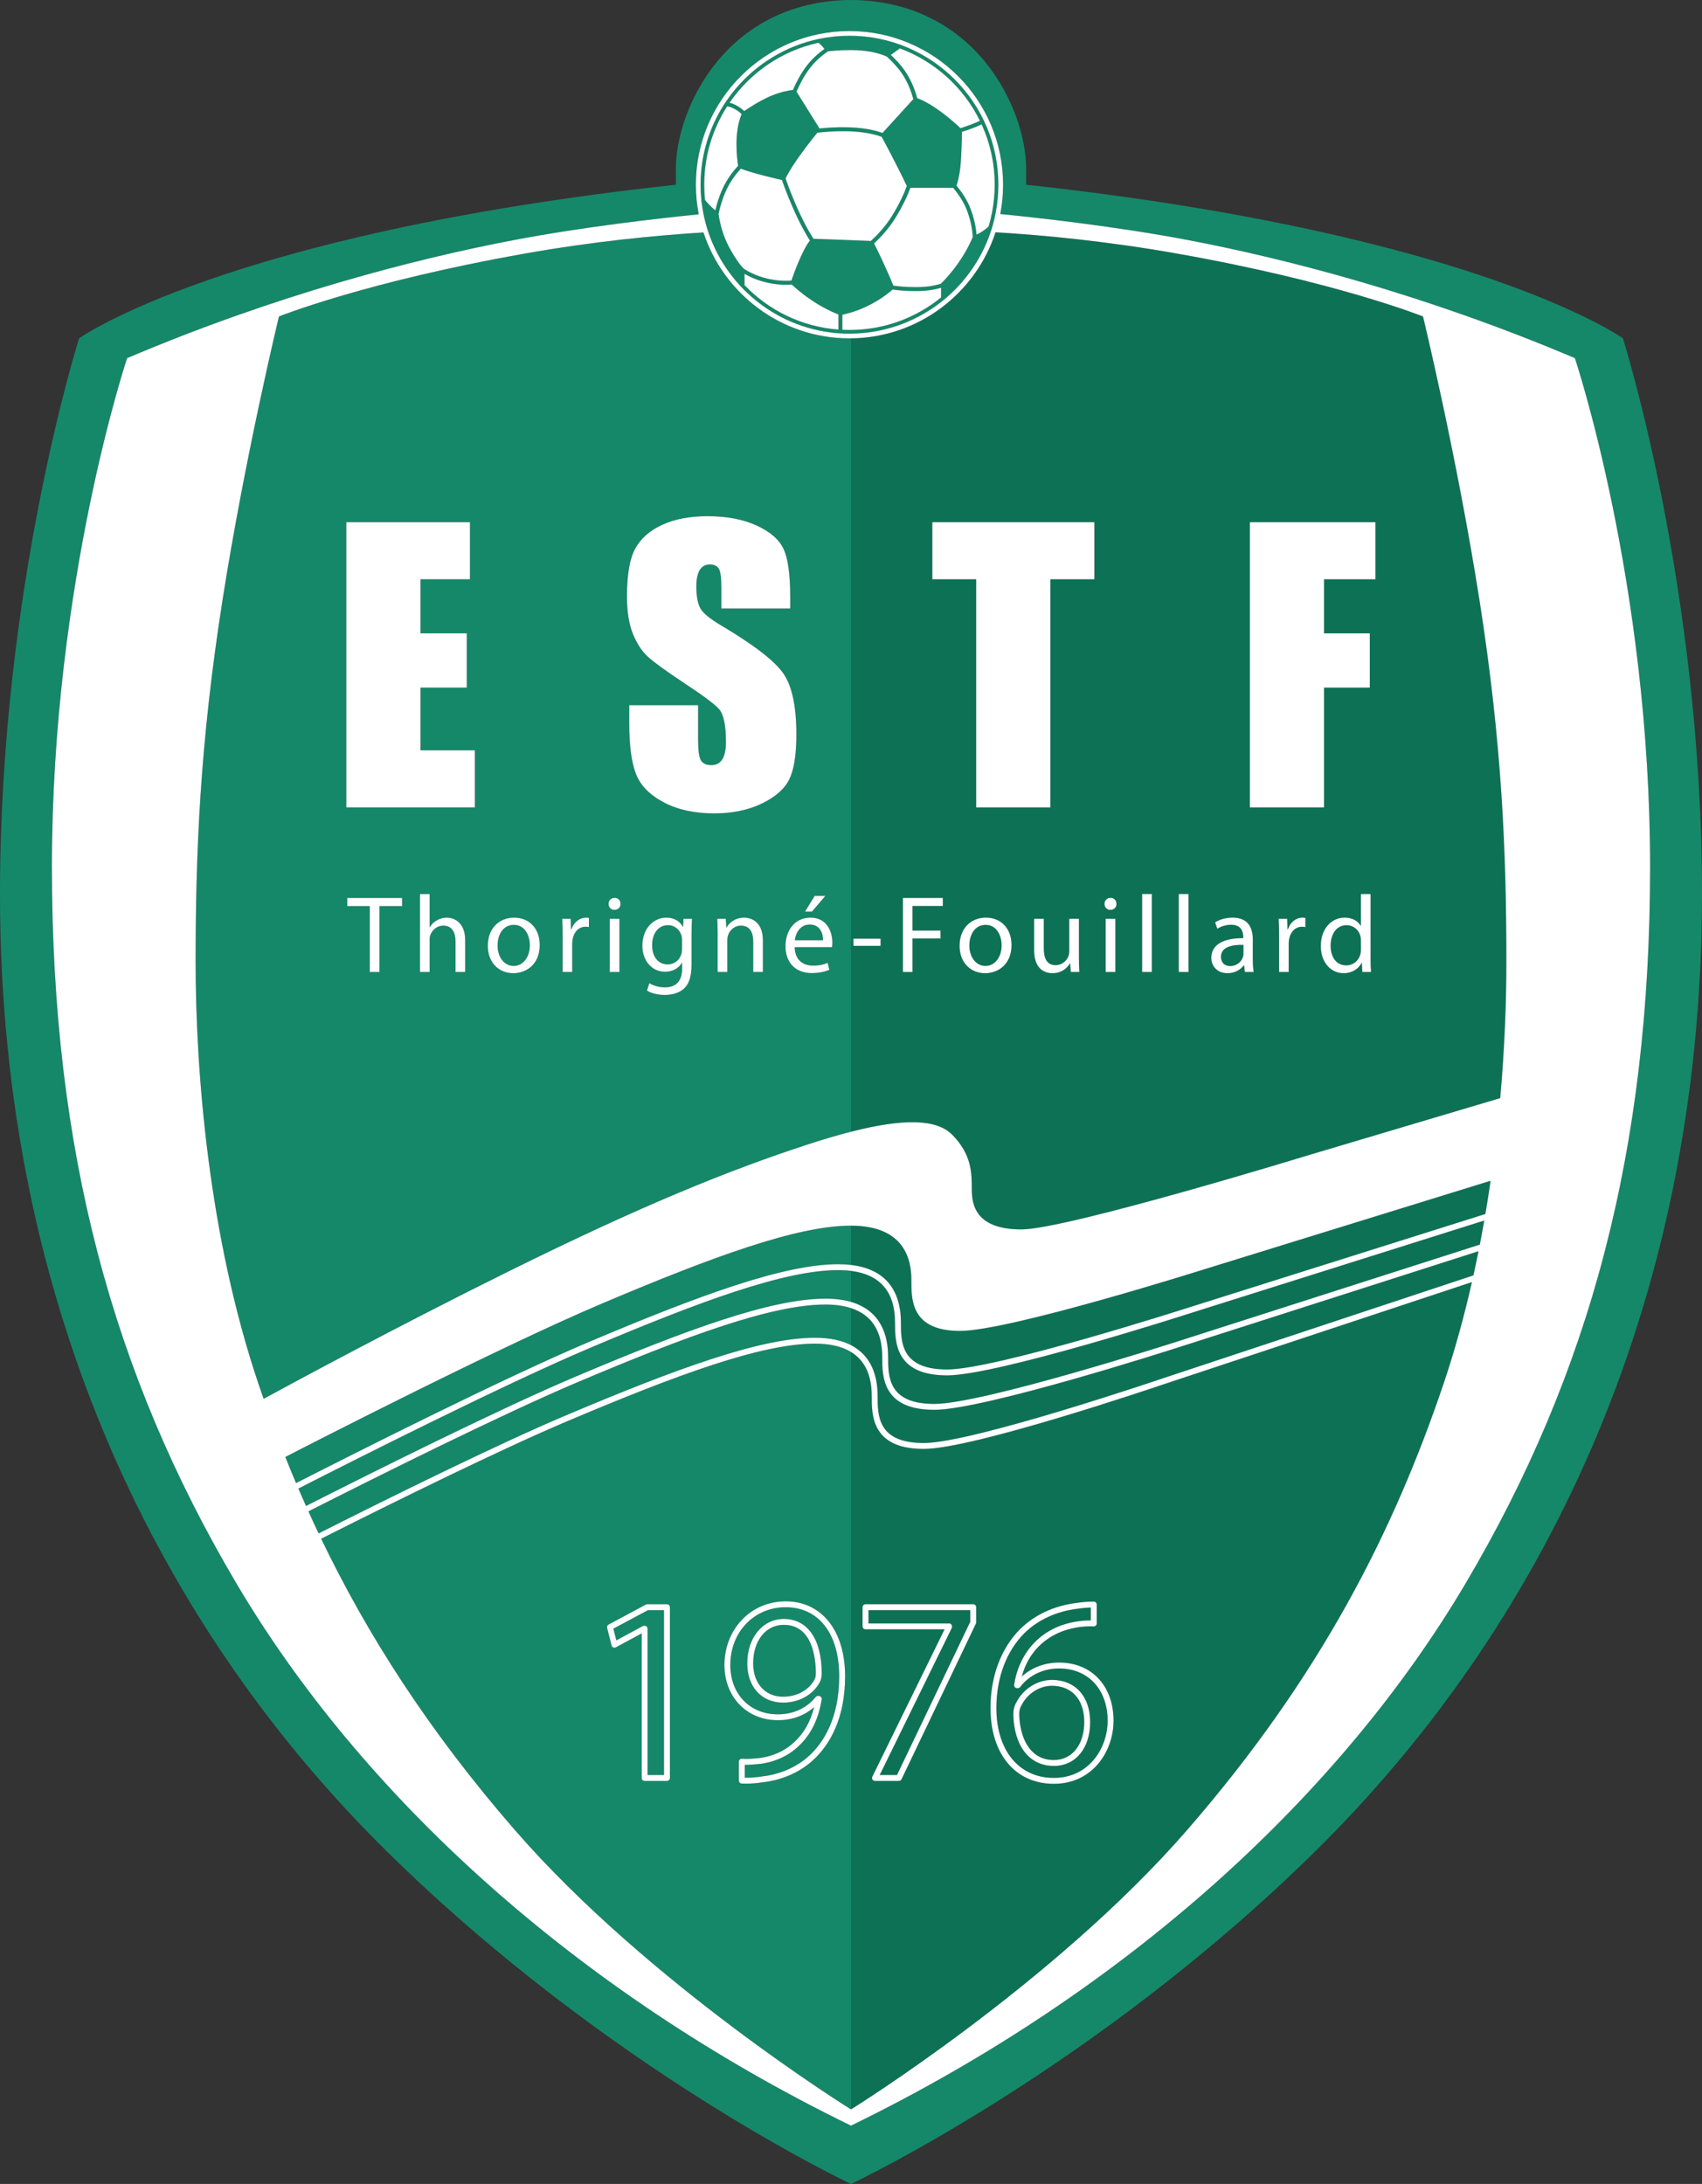 <?xml version="1.0" encoding="utf-8"?>
<!-- Generator: Adobe Illustrator 27.6.1, SVG Export Plug-In . SVG Version: 6.00 Build 0)  -->
<svg version="1.1" baseProfile="tiny" id="Layer_2" xmlns="http://www.w3.org/2000/svg" xmlns:xlink="http://www.w3.org/1999/xlink"
	 x="0px" y="0px" viewBox="0 0 1230.638 1578.623" overflow="visible" xml:space="preserve">
<rect x="0" y="0" width="1230.638" height="1578.623" fill="#333333" stroke="none"/>
<g>
	<g>
		<path fill="#0D7255" d="M684.889,994.156c-16.504,0-27.289-4.491-32.973-13.731     c-4.767-7.75-4.766-17.356-4.766-24.37v-0.154c0-22.084-10.701-34.586-31.831-37.273     v22.449c21.692,6.321,26.828,24.217,26.828,39.718v0.154     c0,6.869-0.001,15.417,4.136,22.143c4.845,7.878,14.445,11.707,29.351,11.707     c35.005,0,173.428-44.388,174.821-44.836l219.535-70.315     c1.13-5.817,2.201-11.624,3.213-17.413l-212.204,66.885     C855.294,950.955,720.558,994.156,684.889,994.156z"/>
		<path fill="#0D7255" d="M882.815,691.627c0,4.524,3.016,6.668,6.588,6.668     c5.001,0,8.176-3.175,9.287-6.43c0.238-0.714,0.396-1.508,0.396-2.223v-6.667     C891.466,682.816,882.815,684.166,882.815,691.627z"/>
		<path fill="#0D7255" d="M627.943,1173.456h58.271c1.174,0,2.126,0.952,2.126,2.126v0.379     c0,0.324-0.074,0.645-0.217,0.937l-52.059,106.146h12.533L701.561,1172.25v-8.407     h-73.617V1173.456z"/>
		<path fill="#0D7255" d="M765.787,1206.007c-11.434,0-21.684,4.884-28.122,13.4     c-0.402,0.531-1.03,0.844-1.696,0.844h-0.57c-0.615,0-1.2-0.267-1.604-0.73     c-0.403-0.465-0.586-1.081-0.501-1.69c2.652-18.923,15.783-40.859,44.68-45.675     c3.671-0.588,7.422-0.897,10.758-0.854v-9.326     c-3.188,0.093-6.443,0.393-9.705,0.895c-15.23,1.858-28.466,7.958-38.339,17.648     c-13.058,13.057-20.256,32.286-20.256,54.131c0,30.667,16.312,50.483,41.558,50.483     c25.266,0,38.898-21.313,38.898-41.367     C800.887,1221.181,786.781,1206.007,765.787,1206.007z M761.988,1276.469     c-17.632,0-28.854-14.336-29.285-37.412c0-3.216,0.728-6.055,2.163-8.477     c5.084-9.898,15.2-16.29,25.792-16.29c16.752,0,27.576,11.942,27.576,30.425     C788.234,1263.708,777.687,1276.469,761.988,1276.469z"/>
		<path fill="#0D7255" d="M694.128,962.028c-35.745,0-35.149-22.979-35.149-37.021     s-4.596-39.064-43.659-39.064V914.346c29.536,3.497,36.083,24.054,36.083,41.555     v0.154c0,6.868,0,15.417,4.136,22.143c4.845,7.878,14.445,11.707,29.351,11.707     c35.005,0,173.428-44.388,174.822-44.836l214.306-67.548     c1.368-8.057,2.625-16.075,3.778-24.032l-207.412,64.114     C870.383,917.602,729.872,962.028,694.128,962.028z"/>
		<path fill="#0D7255" d="M668.048,1047.309c-16.505,0-27.29-4.491-32.973-13.731     c-4.768-7.75-4.767-17.356-4.767-24.37v-0.154c0-15.133-5.03-25.76-14.99-31.821     v547.52c0,0,146.553-90.894,243.064-201.958     c96.511-111.064,149.362-216,185.362-322.468     c8.143-24.082,14.923-48.817,20.547-73.593l-222.516,73.739     C836.171,1002.379,703.734,1047.309,668.048,1047.309z M705.813,1172.732     c0,0.317-0.071,0.631-0.208,0.917l-53.749,112.437     c-0.354,0.738-1.099,1.209-1.918,1.209h-17.283c-0.734,0-1.416-0.379-1.804-1.001     c-0.389-0.623-0.429-1.402-0.105-2.062l52.244-106.524h-57.172     c-1.174,0-2.126-0.952-2.126-2.126v-13.865c0-1.174,0.952-2.126,2.126-2.126     h77.869c1.174,0,2.126,0.952,2.126,2.126V1172.732z M761.988,1289.384     c-27.828,0-45.81-21.485-45.81-54.735c0-22.98,7.641-43.277,21.516-57.151     c10.562-10.366,24.648-16.876,40.75-18.84c4.139-0.638,8.337-0.966,12.412-0.966     c1.174,0,2.126,0.952,2.126,2.126v13.675c0,0.584-0.24,1.143-0.665,1.544     c-0.424,0.402-0.995,0.612-1.578,0.579c-3.586-0.203-7.873,0.062-12.081,0.736     c-20.339,3.39-34.839,16.467-39.843,35.504     c7.094-6.483,16.607-10.101,26.972-10.101c23.537,0,39.352,16.883,39.352,42.01     C805.139,1265.88,790.016,1289.384,761.988,1289.384z"/>
		<path fill="#0D7255" d="M675.634,1019.05c-16.504,0-27.289-4.491-32.973-13.731     c-4.767-7.75-4.766-17.356-4.766-24.37v-0.154c0-18.585-7.583-30.379-22.576-35.254     v26.794c15.336,7.906,19.241,23.218,19.241,36.719v0.154     c0,6.868-0.001,15.417,4.136,22.143c4.846,7.878,14.446,11.707,29.352,11.707     c34.985,0,171.004-46.15,172.374-46.616l224.953-74.547     c1.288-5.83,2.514-11.66,3.677-17.482l-217.297,69.598     C846.039,975.849,711.303,1019.05,675.634,1019.05z"/>
		<path fill="#0D7255" d="M760.658,1218.542c-9.033,0-17.684,5.509-22.037,14.034     c-0.022,0.043-0.045,0.085-0.07,0.126c-1.059,1.767-1.596,3.892-1.596,6.314     c0.3,16.029,7.034,33.2,25.033,33.2c13.155,0,21.994-11.052,21.994-27.502     C783.983,1228.571,775.045,1218.542,760.658,1218.542z"/>
		<path fill="#0D7255" d="M973.613,668.767c-7.223,0-11.509,6.35-11.509,14.844     c0,7.779,3.81,14.208,11.351,14.208c4.684,0,8.97-3.096,10.239-8.334     c0.238-0.953,0.317-1.905,0.317-3.016v-6.667c0-0.874-0.079-2.064-0.317-2.937     C982.663,672.418,978.853,668.767,973.613,668.767z"/>
		<path fill="#0D7255" d="M712.728,668.529c-8.256,0-11.827,7.62-11.827,14.922     c0,8.414,4.842,14.764,11.668,14.764c6.668,0,11.668-6.271,11.668-14.923     C724.236,676.784,720.983,668.529,712.728,668.529z"/>
		<path fill="#0D7255" d="M1069.787,434.028c-16.34-104.17-40.851-205.277-40.851-205.277     s-62.298-25.021-177.702-45.447c-50.552-8.947-96.138-13.322-131.41-15.413     c-14.399,44.132-55.739,76.195-104.504,76.674v573.497     c38.411-9.821,62.012-9.206,73.277,2.263     c14.042,14.298,14.042,27.574,14.042,39.319s3.234,29.021,35.915,29.021     S948.255,834.368,948.255,834.368l136.493-40.605     c3.226-36.298,4.444-69.876,4.444-98.288     C1089.192,616.325,1086.128,538.198,1069.787,434.028z M636.691,683.689h-19.606v-5.159     h19.606V683.689z M681.693,654.876h-21.907V672.656h20.241v5.715h-20.241v24.21h-6.906     V649.082h28.813V654.876z M712.251,703.454c-10.398,0-18.415-7.62-18.415-19.765     c0-12.859,8.414-20.399,19.05-20.399c11.033,0,18.495,8.017,18.495,19.765     C731.381,697.263,721.538,703.454,712.251,703.454z M774.24,702.581l-0.397-6.271     h-0.158c-1.826,3.096-5.874,7.144-12.7,7.144     c-6.033,0-13.256-3.333-13.256-16.828v-22.463h6.984v21.272     c0,7.303,2.223,12.224,8.573,12.224c4.683,0,7.938-3.254,9.207-6.35     c0.397-1.032,0.636-2.302,0.636-3.572v-23.575h6.984v27.94     c0,3.969,0.08,7.461,0.318,10.478H774.24z M791.286,418.715h-31.834v164.902h-53.609     V418.715H674.135v-41.257h117.15V418.715z M806.462,702.581h-6.984v-38.418h6.984     V702.581z M802.811,657.654c-2.46,0-4.207-1.905-4.207-4.287     c0-2.46,1.826-4.366,4.366-4.366c2.619,0,4.286,1.905,4.286,4.366     C807.335,655.749,805.589,657.654,802.811,657.654z M832.813,702.581h-6.984v-56.357     h6.984V702.581z M859.321,702.581h-6.984v-56.357h6.984V702.581z M900.118,702.581     l-0.556-4.842h-0.238c-2.143,3.016-6.271,5.715-11.748,5.715     c-7.778,0-11.747-5.477-11.747-11.033c0-9.287,8.255-14.367,23.099-14.288v-0.794     c0-3.175-0.873-8.89-8.731-8.89c-3.572,0-7.303,1.111-10.002,2.857     l-1.587-4.604c3.175-2.064,7.778-3.413,12.62-3.413     c11.748,0,14.605,8.017,14.605,15.716v14.367c0,3.333,0.159,6.588,0.635,9.208     H900.118z M943.851,670.116c-0.715-0.159-1.429-0.238-2.382-0.238     c-4.921,0-8.414,3.731-9.366,8.97c-0.158,0.953-0.317,2.063-0.317,3.254v20.479     h-6.905v-26.432c0-4.524-0.08-8.414-0.318-11.986h6.112l0.238,7.541h0.317     c1.746-5.159,5.953-8.414,10.637-8.414c0.794,0,1.349,0.079,1.984,0.238V670.116z      M985.044,702.581l-0.317-6.667h-0.159c-2.143,4.286-6.826,7.541-13.097,7.541     c-9.287,0-16.431-7.858-16.431-19.526c-0.08-12.78,7.858-20.638,17.225-20.638     c5.874,0,9.843,2.778,11.589,5.874h0.158v-22.939h6.985v46.435     c0,3.413,0.079,7.302,0.317,9.922H985.044z M994.509,418.715h-37.183v39.093h33.107     v39.22h-33.107v86.589h-53.609v-206.16h90.792V418.715z"/>
	</g>
	<g>
		<path fill="#158869" d="M528.047,1203.501c0,21.001,14.121,35.669,34.34,35.669     c11.235,0,20.715-4.328,27.413-12.516c0.404-0.493,1.008-0.779,1.646-0.779h0.57     c0.621,0,1.211,0.271,1.615,0.743c0.404,0.472,0.582,1.097,0.486,1.71     c-2.25,14.437-7.971,25.91-17.006,34.105c-7.103,6.719-16.44,11.051-26.969,12.497     c-4.83,0.483-8.479,0.812-11.648,0.728v9.346     c3.164,0.046,7.559-0.146,12.929-0.986c13.32-1.523,25.949-7.329,34.737-15.941     c9.417-9.123,20.634-26.308,20.634-56.408c0-30.788-14.832-49.914-38.708-49.914     C545.26,1161.754,528.047,1179.701,528.047,1203.501z M594.142,1209.578     c0,2.864-0.603,5.221-1.843,7.205c-5.127,8.695-14.899,13.914-26.113,13.914     c-15.472,0-25.867-11.388-25.867-28.336c0-18.62,11.118-32.135,26.437-32.135     C583.904,1170.227,594.142,1184.938,594.142,1209.578z"/>
		<path fill="#158869" d="M443.5,1177.241l2.149,8.469l19.062-10.29     c0.31-0.167,0.657-0.255,1.01-0.255h0.38c1.174,0,2.126,0.952,2.126,2.126     v105.752h11.892v-119.2h-11.585L443.5,1177.241z"/>
		<path fill="#158869" d="M544.571,1202.361c0,14.405,8.687,24.084,21.615,24.084     c9.693,0,18.097-4.437,22.479-11.869c0.844-1.353,1.225-2.926,1.225-4.998     c0-10.554-2.254-35.1-23.134-35.1     C553.693,1174.479,544.571,1185.944,544.571,1202.361z"/>
		<path fill="#158869" d="M410.322,1027.226c-48.957,20.713-126.298,58.912-178.114,85.007     c33.183,69.002,77.42,138.491,140.046,210.561     c96.511,111.064,243.064,201.958,243.064,201.958V977.231     c-6.561-3.993-15.257-6.008-26.08-6.008     C550.607,971.224,489.775,993.611,410.322,1027.226z M484.37,1285.169     c0,1.174-0.952,2.126-2.126,2.126h-16.144c-1.174,0-2.126-0.952-2.126-2.126     v-104.52l-18.706,10.098c-0.576,0.311-1.264,0.34-1.864,0.075     c-0.6-0.263-1.045-0.788-1.206-1.424l-3.229-12.725     c-0.24-0.946,0.196-1.936,1.057-2.396l26.969-14.435     c0.309-0.166,0.653-0.252,1.003-0.252h14.245c1.174,0,2.126,0.952,2.126,2.126     V1285.169z M611.046,1211.668c0,31.589-11.919,49.767-21.919,59.454     c-9.441,9.253-22.979,15.491-37.134,17.108     c-5.118,0.802-9.446,1.03-12.709,1.03c-1.139,0-2.148-0.027-3.017-0.068     c-1.133-0.055-2.025-0.989-2.025-2.124v-13.675c0-0.603,0.256-1.177,0.704-1.58     c0.447-0.403,1.043-0.599,1.645-0.534c3.327,0.35,7.327,0.001,13.051-0.57     c9.567-1.315,18.094-5.259,24.581-11.396c6.985-6.336,11.818-14.838,14.432-25.351     c-7.045,6.21-16.01,9.459-26.266,9.459c-22.362,0-38.592-16.789-38.592-39.921     c0-12.169,4.322-23.581,12.168-32.134c8.203-8.941,19.61-13.865,32.121-13.865     C594.183,1157.502,611.046,1178.764,611.046,1211.668z"/>
		<path fill="#158869" d="M585.418,668.291c-7.064,0-10.16,6.509-10.716,11.351h20.4     C595.181,675.196,593.276,668.291,585.418,668.291z"/>
		<path fill="#158869" d="M482.952,668.767c-6.667,0-11.43,5.636-11.43,14.526     c0,7.541,3.81,13.812,11.351,13.812c4.286,0,8.176-2.699,9.684-7.144     c0.396-1.191,0.555-2.54,0.555-3.731v-6.906c0-1.19-0.079-2.223-0.396-3.175     C491.446,672.101,488.032,668.767,482.952,668.767z"/>
		<path fill="#158869" d="M1173.447,244.579c0,0-105.192-75.573-431.49-111.062     c0-1.004,0-3.929,0-11.556C741.957,78.8,705.672,0.638,615.319,0     c-90.353,0.638-126.638,78.8-126.638,121.961c0,7.627,0,10.552,0,11.556     C162.383,169.006,57.192,244.579,57.192,244.579S0,424.325,0,646.224     c0,301.558,118.723,533.335,279.574,691.889s335.745,240.511,335.745,240.511     s174.894-81.958,335.745-240.511s279.574-390.33,279.574-691.889     C1230.638,424.325,1173.447,244.579,1173.447,244.579z M615.319,1536.496     c-201.192-98.042-354.894-240.511-444.511-392.17     C81.192,992.666,37.532,831.815,37.532,626.538S91.915,258.879,91.915,258.879     c108.255-45.958,208.34-71.745,279.319-85.277     c51.085-9.739,106.786-15.951,133.997-18.669     c-1.36-6.933-2.08-14.091-2.08-21.416c0-61.24,49.822-111.062,111.062-111.062     s111.062,49.822,111.062,111.062c0,7.249-0.706,14.335-2.039,21.201     c26.324,2.594,83.678,8.877,136.167,18.884     c70.979,13.532,171.064,39.319,279.319,85.277c0,0,54.383,162.383,54.383,367.66     s-43.659,366.128-133.277,517.787C970.213,1295.985,816.511,1438.453,615.319,1536.496z"/>
		<path fill="#158869" d="M417.909,998.967c-54.598,23.099-144.492,67.944-194.917,93.496     c2.398,5.309,4.858,10.62,7.382,15.934     c51.871-26.122,129.261-64.343,178.292-85.087     c79.929-33.816,141.225-56.338,180.573-56.338c11.116,0,19.609,2.026,26.08,5.362     v-26.794c-5.258-1.71-11.419-2.575-18.493-2.575     C558.193,942.965,497.362,965.353,417.909,998.967z"/>
		<path fill="#158869" d="M427.165,974.073c-61.24,25.909-166.891,79.179-211.435,101.891     c1.802,4.205,3.642,8.41,5.518,12.616     c50.51-25.593,140.365-70.412,195.004-93.529     c79.929-33.816,141.225-56.338,180.573-56.338c7.214,0,13.32,0.856,18.493,2.363     v-22.449c-2.887-0.367-5.963-0.556-9.239-0.556     C567.448,918.071,506.617,940.459,427.165,974.073z"/>
		<path fill="#158869" d="M371.597,668.529c-8.255,0-11.827,7.62-11.827,14.922     c0,8.414,4.842,14.764,11.668,14.764c6.667,0,11.668-6.271,11.668-14.923     C383.107,676.784,379.853,668.529,371.597,668.529z"/>
		<path fill="#158869" d="M206.292,1053.133c2.513,6.304,5.1,12.607,7.769,18.91     c44.738-22.809,150.21-75.977,211.447-101.886     c79.929-33.816,141.225-56.338,180.573-56.338c3.309,0,6.376,0.187,9.239,0.526     v-28.403c-39.064,0-100.085,22.468-179.745,56.17     C362.538,973.013,228.141,1041.89,206.292,1053.133z"/>
		<path fill="#158869" d="M508.645,168.023c-34.964,2.141-79.715,6.515-129.241,15.281     C264,203.73,201.702,228.751,201.702,228.751s-24.51,101.106-40.851,205.277     c-16.34,104.17-19.404,182.298-19.404,261.447s9.447,198.383,45.447,304.851     c1.219,3.605,2.459,7.209,3.718,10.811     c17.86-9.736,94.748-51.385,177.899-92.513     c94.979-46.979,158.468-72.766,215.659-91.404     c11.315-3.687,21.676-6.735,31.149-9.157V244.565     c-0.369,0.004-0.737,0.014-1.106,0.014     C565.015,244.579,523.193,212.421,508.645,168.023z M589.069,647.573h7.7     l-9.684,11.351h-5L589.069,647.573z M290.721,654.955h-16.352v47.626h-6.985     v-47.626h-16.272v-5.874h39.609V654.955z M336.359,702.581h-6.985v-22.066     c0-6.191-2.302-11.43-8.89-11.43c-4.524,0-8.096,3.175-9.366,6.985     c-0.397,0.953-0.476,1.984-0.476,3.334v23.178h-6.985v-56.357h6.985v23.971h0.159     c1.111-1.984,2.857-3.73,5-4.921c2.064-1.191,4.524-1.984,7.144-1.984     c5.159,0,13.415,3.175,13.415,16.431V702.581z M343.356,583.617h-92.957v-206.16     h89.391v41.257h-35.782v39.093h33.49v39.22h-33.49v45.332h39.347V583.617z      M371.121,703.454c-10.398,0-18.416-7.62-18.416-19.765     c0-12.859,8.414-20.399,19.05-20.399c11.034,0,18.495,8.017,18.495,19.765     C390.251,697.263,380.408,703.454,371.121,703.454z M425.807,670.116     c-0.715-0.159-1.429-0.238-2.381-0.238c-4.921,0-8.414,3.731-9.367,8.97     c-0.159,0.953-0.317,2.063-0.317,3.254v20.479h-6.906v-26.432     c0-4.524-0.08-8.414-0.317-11.986h6.112l0.238,7.541h0.317     c1.746-5.159,5.953-8.414,10.636-8.414c0.794,0,1.35,0.079,1.985,0.238V670.116z      M447.871,702.581h-6.985v-38.418h6.985V702.581z M444.219,657.654     c-2.461,0-4.207-1.905-4.207-4.287c0-2.46,1.826-4.366,4.366-4.366     c2.619,0,4.286,1.905,4.286,4.366C448.744,655.749,446.997,657.654,444.219,657.654z      M500.018,674.72v22.305c0,8.811-1.746,14.208-5.477,17.542     c-3.731,3.493-9.128,4.604-13.97,4.604c-4.604,0-9.684-1.111-12.78-3.175     l1.746-5.318c2.54,1.588,6.509,3.017,11.271,3.017     c7.144,0,12.383-3.731,12.383-13.415v-4.287h-0.159     c-2.143,3.572-6.271,6.43-12.224,6.43c-9.525,0-16.352-8.096-16.352-18.733     c0-13.018,8.494-20.399,17.304-20.399c6.667,0,10.319,3.492,11.986,6.667h0.159     l0.317-5.794h6.112C500.177,666.941,500.018,670.037,500.018,674.72z      M551.609,702.581h-6.985v-22.146c0-6.191-2.302-11.351-8.89-11.351     c-4.604,0-8.176,3.254-9.366,7.144c-0.317,0.873-0.476,2.064-0.476,3.254v23.099     h-6.985v-28.02c0-3.969-0.08-7.223-0.317-10.398h6.191l0.397,6.35h0.159     c1.905-3.651,6.35-7.223,12.7-7.223c5.318,0,13.573,3.175,13.573,16.351     V702.581z M550.734,580.879c-9.849,4.711-21.309,7.067-34.381,7.067     c-14.347,0-26.593-2.718-36.737-8.15c-10.145-5.432-16.789-12.352-19.928-20.756     c-3.142-8.404-4.711-20.33-4.711-35.782v-13.498h49.789v25.085     c0,7.726,0.7,12.692,2.101,14.899c1.4,2.208,3.884,3.311,7.449,3.311     s6.218-1.401,7.958-4.202c1.739-2.801,2.61-6.96,2.61-12.479     c0-12.139-1.655-20.076-4.966-23.812c-3.396-3.735-11.759-9.974-25.085-18.719     c-13.329-8.828-22.157-15.237-26.486-19.228     c-4.33-3.989-7.917-9.506-10.76-16.554c-2.845-7.045-4.266-16.045-4.266-26.996     c0-15.79,2.015-27.334,6.048-34.636c4.031-7.3,10.547-13.008,19.546-17.126     c8.997-4.117,19.865-6.176,32.598-6.176c13.922,0,25.786,2.25,35.591,6.749     c9.805,4.5,16.299,10.167,19.482,17     c3.184,6.834,4.775,18.444,4.775,34.827v8.149h-49.789v-15.28     c0-7.131-0.637-11.671-1.91-13.625c-1.273-1.952-3.396-2.929-6.367-2.929     c-3.227,0-5.667,1.317-7.322,3.952s-2.483,6.625-2.483,11.978     c0,6.88,0.929,12.063,2.792,15.545c1.777,3.484,6.826,7.686,15.149,12.604     c23.864,14.165,38.894,25.788,45.092,34.871     c6.196,9.085,9.295,23.729,9.295,43.932c0,14.688-1.719,25.511-5.157,32.471     C567.225,570.333,560.581,576.168,550.734,580.879z M601.611,684.642h-26.988     c0.159,9.446,6.191,13.335,13.176,13.335c5,0,8.017-0.873,10.637-1.984     l1.19,5.001c-2.461,1.111-6.667,2.381-12.78,2.381     c-11.827,0-18.892-7.779-18.892-19.368s6.827-20.717,18.019-20.717     c12.542,0,15.875,11.033,15.875,18.098     C601.849,682.816,601.69,683.928,601.611,684.642z"/>
		<path fill="#158869" d="M614.213,25.856c-7.456,0-14.737,0.763-21.77,2.213     c-0.015-0.007-0.035-0.016-0.045-0.021l-0.015,0.034     c-48.934,10.118-85.831,53.548-85.831,105.435c0,3.983,0.224,7.913,0.648,11.785     l-0.265,0.191c0.025,0.035,0.146,0.201,0.339,0.453     c0.337,2.921,0.799,5.804,1.366,8.65c0.899,4.512,2.075,8.926,3.521,13.217     c14.353,42.6,54.674,73.364,102.052,73.364c0.37,0,0.736-0.019,1.106-0.023     c46.941-0.477,86.767-31.14,100.974-73.468     c0.249-0.741,0.509-1.476,0.742-2.224c0.015-0.015,0.03-0.028,0.045-0.043     l-0.025-0.025c1.116-3.592,2.039-7.267,2.777-11.009     c1.333-6.754,2.041-13.73,2.041-20.869     C721.873,74.153,673.577,25.856,614.213,25.856z M615.064,36.19     c10.204,0,18.714,1.513,26.015,4.613c3.509,3.147,7.519,7.228,10.739,11.825     c4.564,6.516,7.161,13.795,8.575,19.02l-22.299,24.468     c-15.261-5.533-35.496-4.333-45.552-3.238l-16.626-26.652     c2.126-4.877,5.43-11.483,9.718-17.034c4.366-5.652,9.412-9.645,13.011-12.066     C600.101,36.934,606.328,36.19,615.064,36.19z M655.681,134.421     c-1.534,4.316-4.721,11.981-10.673,21.583     c-4.929,7.953-10.838,14.115-15.316,18.159l-41.526-1.566     c-2.909-4.527-7.87-13.096-13.541-26.484c-2.97-7.011-5.09-12.68-6.604-17.141     c4.696-10.177,18.553-27.642,22.926-33.04     c9.009-1.068,30.947-2.814,46.561,2.98     C639.072,101.783,647.805,117.898,655.681,134.421z M591.718,30.919     c0.77,0.506,2.412,1.789,4.399,4.483c-3.684,2.577-8.472,6.547-12.728,12.057     c-4.473,5.791-7.866,12.541-10.05,17.547c-2.265,0.249-8.58,1.194-16.278,4.484     c-7.867,3.361-16.198,8.894-18.956,10.786     c-4.27-3.894-8.177-5.416-10.611-6.006     C542.356,52.558,565.158,36.715,591.718,30.919z M525.796,76.821     c1.723,0.278,5.831,1.377,10.472,5.623c-5.953,13.76-3.217,33.366-2.564,37.392     c-3.385,3.639-7.77,9.175-11.074,16.275c-2.697,5.795-4.376,11.447-5.414,15.977     c-3.703-3.015-6.376-6.196-7.451-7.558c-0.377-3.62-0.573-7.293-0.573-11.012     C509.192,112.634,515.288,93.175,525.796,76.821z M537.723,194.18     c-0.745-0.725-5.076-5.179-10.768-15.964c-1.998-3.786-3.465-7.556-4.55-10.952     c-2.061-6.452-2.716-11.523-2.836-12.59c0.074-0.361,0.16-0.749,0.243-1.128     c0.986-4.518,2.636-10.328,5.387-16.24c3.074-6.607,7.208-11.854,10.427-15.346     c10.365,3.767,26.109,7.338,29.777,8.149c1.531,4.483,3.657,10.136,6.61,17.109     c3.218,7.599,6.193,13.645,8.713,18.313c0.123,0.227,0.241,0.442,0.361,0.662     c1.769,3.24,3.304,5.792,4.519,7.691c-5.685,7.18-11.811,24.37-13.383,28.948     c-3.734,0.262-7.991,0.195-12.607-0.505     C549.006,200.721,541.601,196.75,537.723,194.18z M606.242,238.239     c-26.648-2-50.521-13.944-67.923-32.132v-8.185     c4.433,2.608,11.42,5.777,20.873,7.209c3.225,0.489,6.275,0.688,9.106,0.688     c1.457,0,2.852-0.055,4.187-0.149c15.063,13.995,29.87,20.18,33.757,21.649     V238.239z M680.455,215.008c-17.805,14.491-40.45,23.25-65.136,23.506     c-0.37,0.004-0.736,0.024-1.106,0.024c-1.722,0-3.434-0.045-5.135-0.126v-10.934     c19.918-4.181,33.512-15.669,36.326-18.211     c3.906,0.605,9.469,1.115,17.15,1.115c7.823,0,13.692-1.087,17.902-2.369     V215.008z M680.901,204.485l-0.445,0.42v0.113     c-3.993,1.316-9.851,2.528-17.902,2.528c-7.474,0-12.862-0.496-16.602-1.07     c-5.764-14.058-12.162-26.959-13.964-30.537     c4.563-4.162,10.43-10.373,15.432-18.442     c5.943-9.588,9.179-17.216,10.806-21.733h30.972     c2.965,3.531,7.505,9.633,10.07,16.543c0.345,0.929,0.661,1.849,0.962,2.765     c1.332,4.058,2.232,8.004,2.726,11.948c0.183,1.458,0.316,2.915,0.389,4.379     C695.193,190.866,681.043,204.351,680.901,204.485z M719.234,133.517     c0,7.059-0.715,13.949-2.045,20.616c-0.643,3.22-1.417,6.394-2.345,9.501     c-1.648,1.591-3.24,2.799-4.669,3.728c-1.664,1.081-3.103,1.78-4.107,2.191     c-0.062-0.802-0.143-1.602-0.237-2.403c-0.491-4.184-1.423-8.364-2.812-12.657     c-0.34-1.05-0.697-2.105-1.092-3.171c-2.688-7.24-7.292-13.5-10.396-17.208     c0.898-2.181,2.898-8.434,3.504-21.895c0.476-10.585,0.54-15.015,0.493-16.929     c4.218-1.32,9.886-3.275,14.223-5.437     C715.837,103.15,719.234,117.936,719.234,133.517z M694.436,92.654     c-3.224-3.087-18.109-16.889-31.271-21.704c-1.464-5.443-4.177-13.027-9.025-19.948     c-3.045-4.347-6.699-8.202-10.036-11.297l6.509-4.726     c25.359,9.371,46.106,28.252,57.921,52.314     C704.312,89.402,698.608,91.353,694.436,92.654z"/>
	</g>
	<g>
		<path fill="#FFFFFF" d="M1138.723,258.879c-108.255-45.958-208.34-71.745-279.319-85.277     c-52.489-10.007-109.844-16.29-136.167-18.884     c1.333-6.865,2.039-13.952,2.039-21.201c0-61.24-49.822-111.062-111.062-111.062     s-111.062,49.822-111.062,111.062c0,7.325,0.72,14.484,2.08,21.416     c-27.211,2.717-82.911,8.929-133.997,18.669     C300.255,187.134,200.17,212.921,91.915,258.879c0,0-54.383,162.383-54.383,367.66     s43.66,366.128,133.277,517.787c89.617,151.66,243.319,294.128,444.511,392.17     c201.191-98.042,354.894-240.511,444.51-392.17     c89.617-151.66,133.277-312.511,133.277-517.787S1138.723,258.879,1138.723,258.879z      M592.383,28.082l0.015-0.034c0.01,0.004,0.03,0.014,0.045,0.021     c7.033-1.45,14.314-2.213,21.77-2.213c59.364,0,107.66,48.297,107.66,107.661     c0,7.139-0.708,14.115-2.041,20.869c-0.738,3.741-1.662,7.417-2.777,11.009     l0.025,0.025c-0.015,0.015-0.03,0.028-0.045,0.043     c-0.233,0.748-0.493,1.483-0.742,2.224     c-14.207,42.328-54.032,72.991-100.974,73.468     c-0.37,0.004-0.736,0.023-1.106,0.023c-47.378,0-87.7-30.764-102.052-73.364     c-1.446-4.291-2.622-8.705-3.521-13.217c-0.567-2.846-1.029-5.729-1.366-8.65     c-0.193-0.252-0.314-0.418-0.339-0.453l0.265-0.191     c-0.424-3.872-0.648-7.802-0.648-11.785     C506.552,81.63,543.449,38.2,592.383,28.082z M1043.745,1000.325     c-36,106.468-88.851,211.404-185.362,322.468     c-96.511,111.064-243.064,201.958-243.064,201.958s-146.553-90.894-243.064-201.958     c-62.626-72.069-106.863-141.559-140.046-210.561     c51.815-26.095,129.156-64.295,178.114-85.007     c79.453-33.614,140.284-56.002,178.917-56.002c10.823,0,19.519,2.015,26.08,6.008     c9.959,6.061,14.99,16.689,14.99,31.821v0.154     c0,7.014-0.001,16.62,4.767,24.37c5.683,9.24,16.468,13.731,32.973,13.731     c35.686,0,168.123-44.93,173.728-46.838l222.516-73.739     C1058.668,951.508,1051.887,976.244,1043.745,1000.325z M1065.375,921.893l-224.953,74.547     c-1.37,0.466-137.389,46.616-172.374,46.616c-14.905,0-24.506-3.829-29.352-11.707     c-4.137-6.726-4.136-15.274-4.136-22.143v-0.154     c0-13.5-3.906-28.813-19.241-36.719c-6.471-3.336-14.964-5.362-26.08-5.362     c-39.348,0-100.644,22.521-180.573,56.338     c-49.031,20.744-126.421,58.965-178.292,85.087     c-2.525-5.313-4.984-10.625-7.382-15.934     c50.425-25.552,140.319-70.397,194.917-93.496     c79.453-33.614,140.284-56.002,178.917-56.002c7.075,0,13.236,0.866,18.493,2.575     c14.993,4.875,22.576,16.669,22.576,35.254v0.154     c0,7.014-0.001,16.62,4.766,24.37c5.684,9.24,16.469,13.731,32.973,13.731     c35.669,0,170.405-43.201,176.121-45.04l217.297-69.598     C1067.889,910.234,1066.663,916.064,1065.375,921.893z M1069.99,899.647     l-219.535,70.315c-1.394,0.448-139.816,44.836-174.821,44.836     c-14.905,0-24.506-3.829-29.351-11.707c-4.137-6.726-4.136-15.273-4.136-22.143     v-0.154c0-15.5-5.136-33.397-26.828-39.718     c-5.174-1.508-11.28-2.363-18.493-2.363c-39.348,0-100.644,22.521-180.573,56.338     c-54.64,23.117-144.494,67.937-195.004,93.529     c-1.877-4.206-3.716-8.411-5.518-12.616     c44.543-22.712,150.195-75.982,211.435-101.891     c79.452-33.614,140.284-56.002,178.916-56.002c3.275,0,6.352,0.189,9.239,0.556     c21.13,2.687,31.831,15.189,31.831,37.273v0.154     c0,7.014-0.001,16.62,4.766,24.37c5.684,9.24,16.469,13.731,32.973,13.731     c35.669,0,170.405-43.201,176.111-45.037l212.204-66.885     C1072.191,888.023,1071.12,893.83,1069.99,899.647z M1074.017,877.52l-214.306,67.548     c-1.395,0.448-139.817,44.836-174.822,44.836c-14.905,0-24.506-3.829-29.351-11.707     c-4.136-6.726-4.136-15.274-4.136-22.143v-0.154     c0-17.501-6.547-38.058-36.083-41.555c-2.863-0.339-5.929-0.526-9.239-0.526     c-39.348,0-100.644,22.521-180.573,56.338     c-61.237,25.908-166.708,79.077-211.447,101.886     c-2.668-6.304-5.256-12.607-7.769-18.91     c21.848-11.242,156.246-80.12,229.282-111.02     c79.66-33.702,140.681-56.17,179.745-56.17c39.064,0,43.659,25.021,43.659,39.064     s-0.596,37.021,35.149,37.021s176.255-44.426,176.255-44.426l207.412-64.114     C1076.641,861.446,1075.385,869.463,1074.017,877.52z M1084.748,793.763L948.255,834.368     c0,0-177.021,54.298-209.702,54.298s-35.915-17.277-35.915-29.021     s0-25.021-14.042-39.319c-11.264-11.469-34.865-12.085-73.277-2.263     c-9.474,2.422-19.834,5.47-31.149,9.157     c-57.191,18.638-120.681,44.426-215.659,91.404     c-83.151,41.128-160.038,82.778-177.899,92.513     c-1.259-3.602-2.499-7.206-3.718-10.811c-36-106.468-45.447-225.702-45.447-304.851     s3.064-157.277,19.404-261.447c16.341-104.17,40.851-205.277,40.851-205.277     S264,203.73,379.404,183.304c49.526-8.766,94.277-13.14,129.241-15.281     c14.548,44.398,56.37,76.556,105.568,76.556c0.37,0,0.737-0.01,1.106-0.014     c48.766-0.479,90.105-32.542,104.504-76.674     c35.272,2.091,80.859,6.466,131.41,15.413     c115.404,20.426,177.702,45.447,177.702,45.447s24.511,101.106,40.851,205.277     s19.404,182.298,19.404,261.447C1089.192,723.887,1087.974,757.464,1084.748,793.763z"/>
		<path fill="#FFFFFF" d="M645.403,209.267c-2.813,2.542-16.408,14.03-36.326,18.211v10.934     c1.702,0.082,3.413,0.126,5.135,0.126c0.371,0,0.737-0.02,1.106-0.024     c24.686-0.256,47.331-9.015,65.136-23.506v-6.996     c-4.21,1.282-10.079,2.369-17.902,2.369     C654.872,210.381,649.308,209.872,645.403,209.267z"/>
		<path fill="#FFFFFF" d="M557.061,69.49c7.698-3.29,14.013-4.235,16.278-4.484     c2.184-5.007,5.577-11.757,10.05-17.547c4.256-5.51,9.044-9.481,12.728-12.057     c-1.987-2.694-3.629-3.977-4.399-4.483     c-26.56,5.797-49.362,21.639-64.225,43.351     c2.434,0.59,6.341,2.112,10.611,6.006     C540.862,78.384,549.194,72.851,557.061,69.49z"/>
		<path fill="#FFFFFF" d="M585.632,49.191c-4.287,5.551-7.592,12.157-9.718,17.034     l16.626,26.652c10.057-1.095,30.292-2.296,45.552,3.238l22.299-24.468     c-1.414-5.225-4.012-12.504-8.575-19.02c-3.22-4.597-7.23-8.678-10.739-11.825     c-7.302-3.1-15.812-4.613-26.015-4.613c-8.735,0-14.962,0.744-16.42,0.936     C595.044,39.547,589.998,43.539,585.632,49.191z"/>
		<path fill="#FFFFFF" d="M568.298,205.818c-2.831,0-5.882-0.199-9.106-0.688     c-9.452-1.432-16.44-4.602-20.873-7.209v8.185     c17.401,18.188,41.275,30.132,67.923,32.132v-10.921     c-3.887-1.469-18.694-7.653-33.757-21.649     C571.151,205.763,569.755,205.818,568.298,205.818z"/>
		<path fill="#FFFFFF" d="M517.216,152.088c1.038-4.531,2.717-10.182,5.414-15.977     c3.304-7.1,7.689-12.636,11.074-16.275c-0.653-4.026-3.389-23.632,2.564-37.392     c-4.641-4.246-8.75-5.344-10.472-5.623     c-10.508,16.354-16.604,35.813-16.604,56.696c0,3.719,0.196,7.393,0.573,11.012     C510.84,145.892,513.513,149.073,517.216,152.088z"/>
		<path fill="#FFFFFF" d="M588.165,172.598l41.526,1.566     c4.479-4.044,10.387-10.206,15.316-18.159     c5.952-9.602,9.138-17.267,10.673-21.583     c-7.875-16.524-16.608-32.638-18.173-35.509     c-15.615-5.795-37.552-4.048-46.561-2.98     c-4.373,5.398-18.23,22.863-22.926,33.04c1.514,4.46,3.635,10.129,6.604,17.141     C580.295,159.501,585.256,168.071,588.165,172.598z"/>
		<path fill="#FFFFFF" d="M572.224,202.833c1.572-4.578,7.698-21.769,13.383-28.948     c-1.215-1.899-2.75-4.451-4.519-7.691c-0.12-0.22-0.239-0.435-0.361-0.662     c-2.52-4.668-5.495-10.714-8.713-18.313c-2.953-6.973-5.079-12.626-6.61-17.109     c-3.668-0.811-19.412-4.382-29.777-8.149c-3.219,3.492-7.353,8.739-10.427,15.346     c-2.751,5.913-4.401,11.722-5.387,16.24c-0.083,0.38-0.17,0.768-0.243,1.128     c0.12,1.066,0.775,6.138,2.836,12.59c1.085,3.395,2.552,7.166,4.55,10.952     c5.692,10.784,10.022,15.239,10.768,15.964c3.878,2.569,11.283,6.54,21.894,8.148     C564.233,203.028,568.49,203.095,572.224,202.833z"/>
		<path fill="#FFFFFF" d="M700.229,155.073c-0.301-0.916-0.617-1.836-0.962-2.765     c-2.565-6.91-7.105-13.013-10.07-16.543h-30.972     c-1.627,4.517-4.864,12.145-10.806,21.733     c-5.001,8.069-10.869,14.281-15.432,18.442     c1.802,3.577,8.2,16.478,13.964,30.537c3.74,0.574,9.128,1.07,16.602,1.07     c8.052,0,13.909-1.212,17.902-2.528v-0.113l0.445-0.42     c0.142-0.135,14.292-13.62,22.444-33.086c-0.073-1.463-0.207-2.921-0.389-4.379     C702.46,163.077,701.56,159.131,700.229,155.073z"/>
		<path fill="#FFFFFF" d="M695.033,112.219c-0.606,13.462-2.606,19.714-3.504,21.895     c3.104,3.708,7.708,9.968,10.396,17.208c0.396,1.066,0.753,2.121,1.092,3.171     c1.389,4.293,2.321,8.473,2.812,12.657c0.094,0.8,0.175,1.601,0.237,2.403     c1.005-0.411,2.444-1.109,4.107-2.191c1.429-0.929,3.021-2.136,4.669-3.728     c0.929-3.107,1.703-6.281,2.345-9.501c1.33-6.668,2.045-13.557,2.045-20.616     c0-15.581-3.397-30.366-9.484-43.664c-4.337,2.161-10.005,4.116-14.223,5.437     C695.573,97.203,695.509,101.634,695.033,112.219z"/>
		<path fill="#FFFFFF" d="M654.14,51.002c4.848,6.921,7.562,14.506,9.025,19.948     c13.161,4.815,28.046,18.617,31.271,21.704c4.172-1.301,9.876-3.253,14.098-5.362     c-11.815-24.062-32.562-42.943-57.921-52.314l-6.509,4.726     C647.441,42.8,651.095,46.655,654.14,51.002z"/>
		<polygon fill="#FFFFFF" points="251.112,654.955 267.384,654.955 267.384,702.581      274.369,702.581 274.369,654.955 290.721,654.955 290.721,649.082 251.112,649.082   "/>
		<path fill="#FFFFFF" d="M322.944,663.29c-2.62,0-5.08,0.793-7.144,1.984     c-2.143,1.19-3.889,2.937-5,4.921h-0.159v-23.971h-6.985v56.357h6.985     v-23.178c0-1.35,0.079-2.381,0.476-3.334c1.27-3.81,4.842-6.985,9.366-6.985     c6.588,0,8.89,5.239,8.89,11.43v22.066h6.985v-22.86     C336.359,666.465,328.104,663.29,322.944,663.29z"/>
		<path fill="#FFFFFF" d="M371.756,663.29c-10.636,0-19.05,7.541-19.05,20.399     c0,12.145,8.017,19.765,18.416,19.765c9.287,0,19.129-6.191,19.129-20.399     C390.251,671.307,382.79,663.29,371.756,663.29z M371.439,698.215     c-6.826,0-11.668-6.35-11.668-14.764c0-7.302,3.572-14.922,11.827-14.922     c8.255,0,11.51,8.255,11.51,14.764C383.107,691.945,378.106,698.215,371.439,698.215     z"/>
		<path fill="#FFFFFF" d="M413.186,671.704h-0.317l-0.238-7.541h-6.112     c0.238,3.572,0.317,7.461,0.317,11.986v26.432h6.906v-20.479     c0-1.191,0.159-2.302,0.317-3.254c0.953-5.239,4.445-8.97,9.367-8.97     c0.952,0,1.667,0.08,2.381,0.238v-6.588c-0.635-0.159-1.191-0.238-1.985-0.238     C419.139,663.29,414.932,666.544,413.186,671.704z"/>
		<rect x="440.885" y="664.163" fill="#FFFFFF" width="6.985" height="38.418"/>
		<path fill="#FFFFFF" d="M444.378,649.002c-2.54,0-4.366,1.905-4.366,4.366     c0,2.381,1.746,4.287,4.207,4.287c2.778,0,4.524-1.905,4.445-4.287     C448.664,650.907,446.997,649.002,444.378,649.002z"/>
		<path fill="#FFFFFF" d="M493.906,669.958h-0.159c-1.667-3.175-5.318-6.667-11.986-6.667     c-8.811,0-17.304,7.382-17.304,20.399c0,10.637,6.827,18.733,16.352,18.733     c5.953,0,10.081-2.857,12.224-6.43h0.159v4.287     c0,9.684-5.239,13.415-12.383,13.415c-4.763,0-8.731-1.429-11.271-3.017     l-1.746,5.318c3.096,2.064,8.176,3.175,12.78,3.175     c4.842,0,10.239-1.111,13.97-4.604c3.73-3.334,5.477-8.731,5.477-17.542     v-22.305c0-4.684,0.159-7.779,0.318-10.557h-6.112L493.906,669.958z      M493.112,686.229c0,1.191-0.159,2.54-0.555,3.731     c-1.508,4.445-5.398,7.144-9.684,7.144c-7.541,0-11.351-6.271-11.351-13.812     c0-8.89,4.763-14.526,11.43-14.526c5.08,0,8.494,3.334,9.764,7.382     c0.317,0.952,0.396,1.984,0.396,3.175V686.229z"/>
		<path fill="#FFFFFF" d="M538.035,663.29c-6.35,0-10.795,3.572-12.7,7.223h-0.159     l-0.397-6.35h-6.191c0.238,3.175,0.317,6.429,0.317,10.398v28.02h6.985v-23.099     c0-1.19,0.159-2.381,0.476-3.254c1.19-3.889,4.763-7.144,9.366-7.144     c6.588,0,8.89,5.159,8.89,11.351v22.146h6.985v-22.94     C551.609,666.465,543.353,663.29,538.035,663.29z"/>
		<path fill="#FFFFFF" d="M585.974,663.29c-11.192,0-18.019,9.128-18.019,20.717     S575.02,703.375,586.847,703.375c6.112,0,10.319-1.27,12.78-2.381l-1.19-5.001     c-2.62,1.111-5.636,1.984-10.637,1.984c-6.985,0-13.018-3.889-13.176-13.335     h26.988c0.079-0.714,0.238-1.826,0.238-3.254     C601.849,674.323,598.515,663.29,585.974,663.29z M574.702,679.641     c0.556-4.842,3.651-11.351,10.716-11.351c7.858,0,9.763,6.906,9.684,11.351     H574.702z"/>
		<polygon fill="#FFFFFF" points="596.769,647.573 589.069,647.573 582.085,658.924 587.085,658.924        "/>
		<rect x="617.084" y="678.53" fill="#FFFFFF" width="19.606" height="5.159"/>
		<polygon fill="#FFFFFF" points="652.88,702.581 659.786,702.581 659.786,678.371      680.027,678.371 680.027,672.656 659.786,672.656 659.786,654.876 681.693,654.876      681.693,649.082 652.88,649.082   "/>
		<path fill="#FFFFFF" d="M712.886,663.29c-10.636,0-19.05,7.541-19.05,20.399     c0,12.145,8.017,19.765,18.415,19.765c9.287,0,19.13-6.191,19.13-20.399     C731.381,671.307,723.919,663.29,712.886,663.29z M712.568,698.215     c-6.826,0-11.668-6.35-11.668-14.764c0-7.302,3.571-14.922,11.827-14.922     c8.255,0,11.509,8.255,11.509,14.764C724.236,691.945,719.236,698.215,712.568,698.215     z"/>
		<path fill="#FFFFFF" d="M780.113,664.163h-6.984v23.575c0,1.27-0.238,2.54-0.636,3.572     c-1.27,3.096-4.524,6.35-9.207,6.35c-6.351,0-8.573-4.921-8.573-12.224     v-21.272h-6.984v22.463c0,13.494,7.223,16.828,13.256,16.828     c6.826,0,10.874-4.048,12.7-7.144h0.158l0.397,6.271h6.191     c-0.238-3.016-0.318-6.509-0.318-10.478V664.163z"/>
		<rect x="799.478" y="664.163" fill="#FFFFFF" width="6.984" height="38.418"/>
		<path fill="#FFFFFF" d="M802.97,649.002c-2.54,0-4.366,1.905-4.366,4.366     c0,2.381,1.747,4.287,4.207,4.287c2.778,0,4.524-1.905,4.445-4.287     C807.256,650.907,805.589,649.002,802.97,649.002z"/>
		<rect x="825.828" y="646.224" fill="#FFFFFF" width="6.984" height="56.357"/>
		<rect x="852.337" y="646.224" fill="#FFFFFF" width="6.984" height="56.357"/>
		<path fill="#FFFFFF" d="M905.833,679.006c0-7.7-2.857-15.716-14.605-15.716     c-4.842,0-9.445,1.349-12.62,3.413l1.587,4.604     c2.699-1.746,6.43-2.857,10.002-2.857c7.858,0,8.731,5.715,8.731,8.89v0.794     c-14.844-0.08-23.099,5-23.099,14.288c0,5.556,3.969,11.033,11.747,11.033     c5.478,0,9.605-2.699,11.748-5.715h0.238l0.556,4.842h6.35     c-0.476-2.62-0.635-5.874-0.635-9.208V679.006z M899.086,689.643     c0,0.714-0.158,1.508-0.396,2.223c-1.111,3.254-4.286,6.43-9.287,6.43     c-3.572,0-6.588-2.144-6.588-6.668c0-7.461,8.651-8.811,16.271-8.652V689.643z"/>
		<path fill="#FFFFFF" d="M931.23,671.704h-0.317l-0.238-7.541h-6.112     c0.238,3.572,0.318,7.461,0.318,11.986v26.432h6.905v-20.479     c0-1.191,0.159-2.302,0.317-3.254c0.952-5.239,4.445-8.97,9.366-8.97     c0.953,0,1.667,0.08,2.382,0.238v-6.588c-0.636-0.159-1.19-0.238-1.984-0.238     C937.183,663.29,932.976,666.544,931.23,671.704z"/>
		<path fill="#FFFFFF" d="M990.997,646.224h-6.985v22.939h-0.158     c-1.746-3.096-5.715-5.874-11.589-5.874c-9.366,0-17.305,7.858-17.225,20.638     c0,11.668,7.144,19.526,16.431,19.526c6.271,0,10.954-3.254,13.097-7.541h0.159     l0.317,6.667h6.271c-0.238-2.62-0.317-6.509-0.317-9.922V646.224z      M984.012,686.468c0,1.111-0.079,2.063-0.317,3.016     c-1.27,5.239-5.556,8.334-10.239,8.334c-7.541,0-11.351-6.429-11.351-14.208     c0-8.494,4.286-14.844,11.509-14.844c5.239,0,9.05,3.651,10.081,8.097     c0.238,0.873,0.317,2.063,0.317,2.937V686.468z"/>
		<path fill="#FFFFFF" d="M482.244,1159.591h-14.245c-0.35,0-0.695,0.086-1.003,0.252     l-26.969,14.435c-0.861,0.461-1.297,1.45-1.057,2.396l3.229,12.725     c0.161,0.636,0.606,1.161,1.206,1.424c0.6,0.265,1.289,0.235,1.864-0.075     l18.706-10.098v104.52c0,1.174,0.952,2.126,2.126,2.126h16.144     c1.174,0,2.126-0.952,2.126-2.126v-123.452     C484.37,1160.543,483.418,1159.591,482.244,1159.591z M480.118,1283.043h-11.892     v-105.752c0-1.174-0.952-2.126-2.126-2.126h-0.38     c-0.353,0-0.7,0.088-1.01,0.255l-19.062,10.29l-2.149-8.469l25.033-13.398     h11.585V1283.043z"/>
		<path fill="#FFFFFF" d="M568.085,1157.502c-12.511,0-23.918,4.924-32.121,13.865     c-7.847,8.553-12.168,19.965-12.168,32.134c0,23.132,16.23,39.921,38.592,39.921     c10.256,0,19.221-3.249,26.266-9.459c-2.614,10.513-7.447,19.015-14.432,25.351     c-6.487,6.137-15.014,10.08-24.581,11.396     c-5.724,0.571-9.724,0.92-13.051,0.57c-0.602-0.064-1.198,0.131-1.645,0.534     c-0.448,0.403-0.704,0.978-0.704,1.58v13.675c0,1.135,0.892,2.069,2.025,2.124     c0.868,0.041,1.877,0.068,3.017,0.068c3.263,0,7.591-0.229,12.709-1.03     c14.155-1.617,27.693-7.855,37.134-17.108c10-9.688,21.919-27.865,21.919-59.454     C611.046,1178.764,594.183,1157.502,568.085,1157.502z M586.16,1268.076     c-8.788,8.612-21.417,14.418-34.737,15.941     c-5.37,0.84-9.766,1.032-12.929,0.986v-9.346     c3.169,0.084,6.818-0.244,11.648-0.728c10.529-1.446,19.867-5.778,26.969-12.497     c9.035-8.195,14.756-19.669,17.006-34.105c0.096-0.613-0.082-1.238-0.486-1.71     c-0.404-0.472-0.994-0.743-1.615-0.743h-0.57c-0.638,0-1.242,0.286-1.646,0.779     c-6.698,8.188-16.178,12.516-27.413,12.516c-20.219,0-34.34-14.668-34.34-35.669     c0-23.8,17.212-41.747,40.038-41.747c23.876,0,38.708,19.126,38.708,49.914     C606.794,1241.769,595.577,1258.953,586.16,1268.076z"/>
		<path fill="#FFFFFF" d="M566.755,1170.227c-15.318,0-26.437,13.515-26.437,32.135     c0,16.948,10.395,28.336,25.867,28.336c11.214,0,20.986-5.219,26.113-13.914     c1.24-1.984,1.843-4.341,1.843-7.205     C594.142,1184.938,583.904,1170.227,566.755,1170.227z M588.665,1214.576     c-4.383,7.433-12.787,11.869-22.479,11.869c-12.928,0-21.615-9.679-21.615-24.084     c0-16.417,9.123-27.883,22.185-27.883c20.88,0,23.134,24.546,23.134,35.1     C589.89,1211.65,589.509,1213.224,588.665,1214.576z"/>
		<path fill="#FFFFFF" d="M703.687,1159.591h-77.869c-1.174,0-2.126,0.952-2.126,2.126v13.865     c0,1.174,0.952,2.126,2.126,2.126h57.172l-52.244,106.524     c-0.323,0.659-0.283,1.438,0.105,2.062c0.388,0.622,1.069,1.001,1.804,1.001     h17.283c0.819,0,1.564-0.471,1.918-1.209l53.749-112.437     c0.137-0.286,0.208-0.6,0.208-0.917v-11.016     C705.813,1160.543,704.86,1159.591,703.687,1159.591z M701.561,1172.25l-52.963,110.793     h-12.533l52.059-106.146c0.143-0.292,0.217-0.612,0.217-0.937v-0.379     c0-1.174-0.952-2.126-2.126-2.126h-58.271v-9.613h73.617V1172.25z"/>
		<path fill="#FFFFFF" d="M765.787,1201.755c-10.364,0-19.878,3.617-26.972,10.101     c5.004-19.037,19.504-32.114,39.843-35.504     c4.208-0.674,8.495-0.939,12.081-0.736c0.583,0.033,1.154-0.177,1.578-0.579     c0.425-0.401,0.665-0.96,0.665-1.544v-13.675c0-1.174-0.952-2.126-2.126-2.126     c-4.075,0-8.273,0.328-12.412,0.966c-16.102,1.964-30.188,8.474-40.75,18.84     c-13.875,13.874-21.516,34.171-21.516,57.151c0,33.25,17.981,54.735,45.81,54.735     c28.027,0,43.15-23.504,43.15-45.619     C805.139,1218.638,789.324,1201.755,765.787,1201.755z M761.988,1285.132     c-25.245,0-41.558-19.816-41.558-50.483c0-21.845,7.198-41.074,20.256-54.131     c9.873-9.69,23.108-15.79,38.339-17.648c3.262-0.502,6.518-0.802,9.705-0.895     v9.326c-3.336-0.043-7.087,0.267-10.758,0.854     c-28.896,4.815-42.027,26.752-44.68,45.675     c-0.085,0.609,0.098,1.226,0.501,1.69c0.404,0.464,0.989,0.73,1.604,0.73     h0.57c0.666,0,1.294-0.312,1.696-0.844c6.438-8.517,16.688-13.4,28.122-13.4     c20.994,0,35.1,15.174,35.1,37.758     C800.887,1263.818,787.254,1285.132,761.988,1285.132z"/>
		<path fill="#FFFFFF" d="M760.658,1214.29c-10.592,0-20.708,6.392-25.792,16.29     c-1.436,2.422-2.163,5.261-2.163,8.477c0.432,23.076,11.653,37.412,29.285,37.412     c15.698,0,26.246-12.761,26.246-31.754     C788.234,1226.232,777.41,1214.29,760.658,1214.29z M761.988,1272.217     c-17.999,0-24.733-17.171-25.033-33.2c0-2.423,0.537-4.548,1.596-6.314     c0.025-0.041,0.048-0.083,0.07-0.126c4.354-8.525,13.004-14.034,22.037-14.034     c14.387,0,23.324,10.029,23.324,26.173     C783.983,1261.165,775.144,1272.217,761.988,1272.217z"/>
		<polygon fill="#FFFFFF" points="304.008,497.028 337.498,497.028 337.498,457.808 304.008,457.808      304.008,418.715 339.79,418.715 339.79,377.458 250.399,377.458 250.399,583.617      343.356,583.617 343.356,542.36 304.008,542.36   "/>
		<path fill="#FFFFFF" d="M575.82,530.899c0-20.203-3.1-34.847-9.295-43.932     c-6.198-9.083-21.228-20.706-45.092-34.871     c-8.323-4.918-13.372-9.121-15.149-12.604c-1.862-3.481-2.792-8.665-2.792-15.545     c0-5.352,0.828-9.343,2.483-11.978s4.095-3.952,7.322-3.952     c2.971,0,5.094,0.977,6.367,2.929c1.273,1.954,1.91,6.494,1.91,13.625v15.28     h49.789v-8.149c0-16.383-1.592-27.993-4.775-34.827     c-3.184-6.833-9.678-12.499-19.482-17     c-9.805-4.499-21.669-6.749-35.591-6.749c-12.733,0-23.601,2.06-32.598,6.176     c-8.999,4.118-15.515,9.827-19.546,17.126     c-4.033,7.302-6.048,18.846-6.048,34.636c0,10.951,1.42,19.95,4.266,26.996     c2.843,7.047,6.431,12.564,10.76,16.554     c4.329,3.991,13.157,10.4,26.486,19.228     c13.327,8.745,21.689,14.984,25.085,18.719c3.311,3.736,4.966,11.673,4.966,23.812     c0,5.519-0.872,9.678-2.61,12.479c-1.741,2.801-4.393,4.202-7.958,4.202     s-6.049-1.102-7.449-3.311c-1.401-2.207-2.101-7.173-2.101-14.899v-25.085     h-49.789v13.498c0,15.452,1.57,27.377,4.711,35.782     c3.14,8.404,9.783,15.324,19.928,20.756     c10.144,5.432,22.39,8.15,36.737,8.15c13.072,0,24.533-2.356,34.381-7.067     c9.847-4.711,16.49-10.547,19.928-17.509     C574.101,556.411,575.82,545.587,575.82,530.899z"/>
		<polygon fill="#FFFFFF" points="674.135,418.715 705.842,418.715 705.842,583.617      759.452,583.617 759.452,418.715 791.286,418.715 791.286,377.458 674.135,377.458   "/>
		<polygon fill="#FFFFFF" points="903.717,583.617 957.326,583.617 957.326,497.028 990.434,497.028      990.434,457.808 957.326,457.808 957.326,418.715 994.509,418.715 994.509,377.458      903.717,377.458   "/>
	</g>
</g>
</svg>
